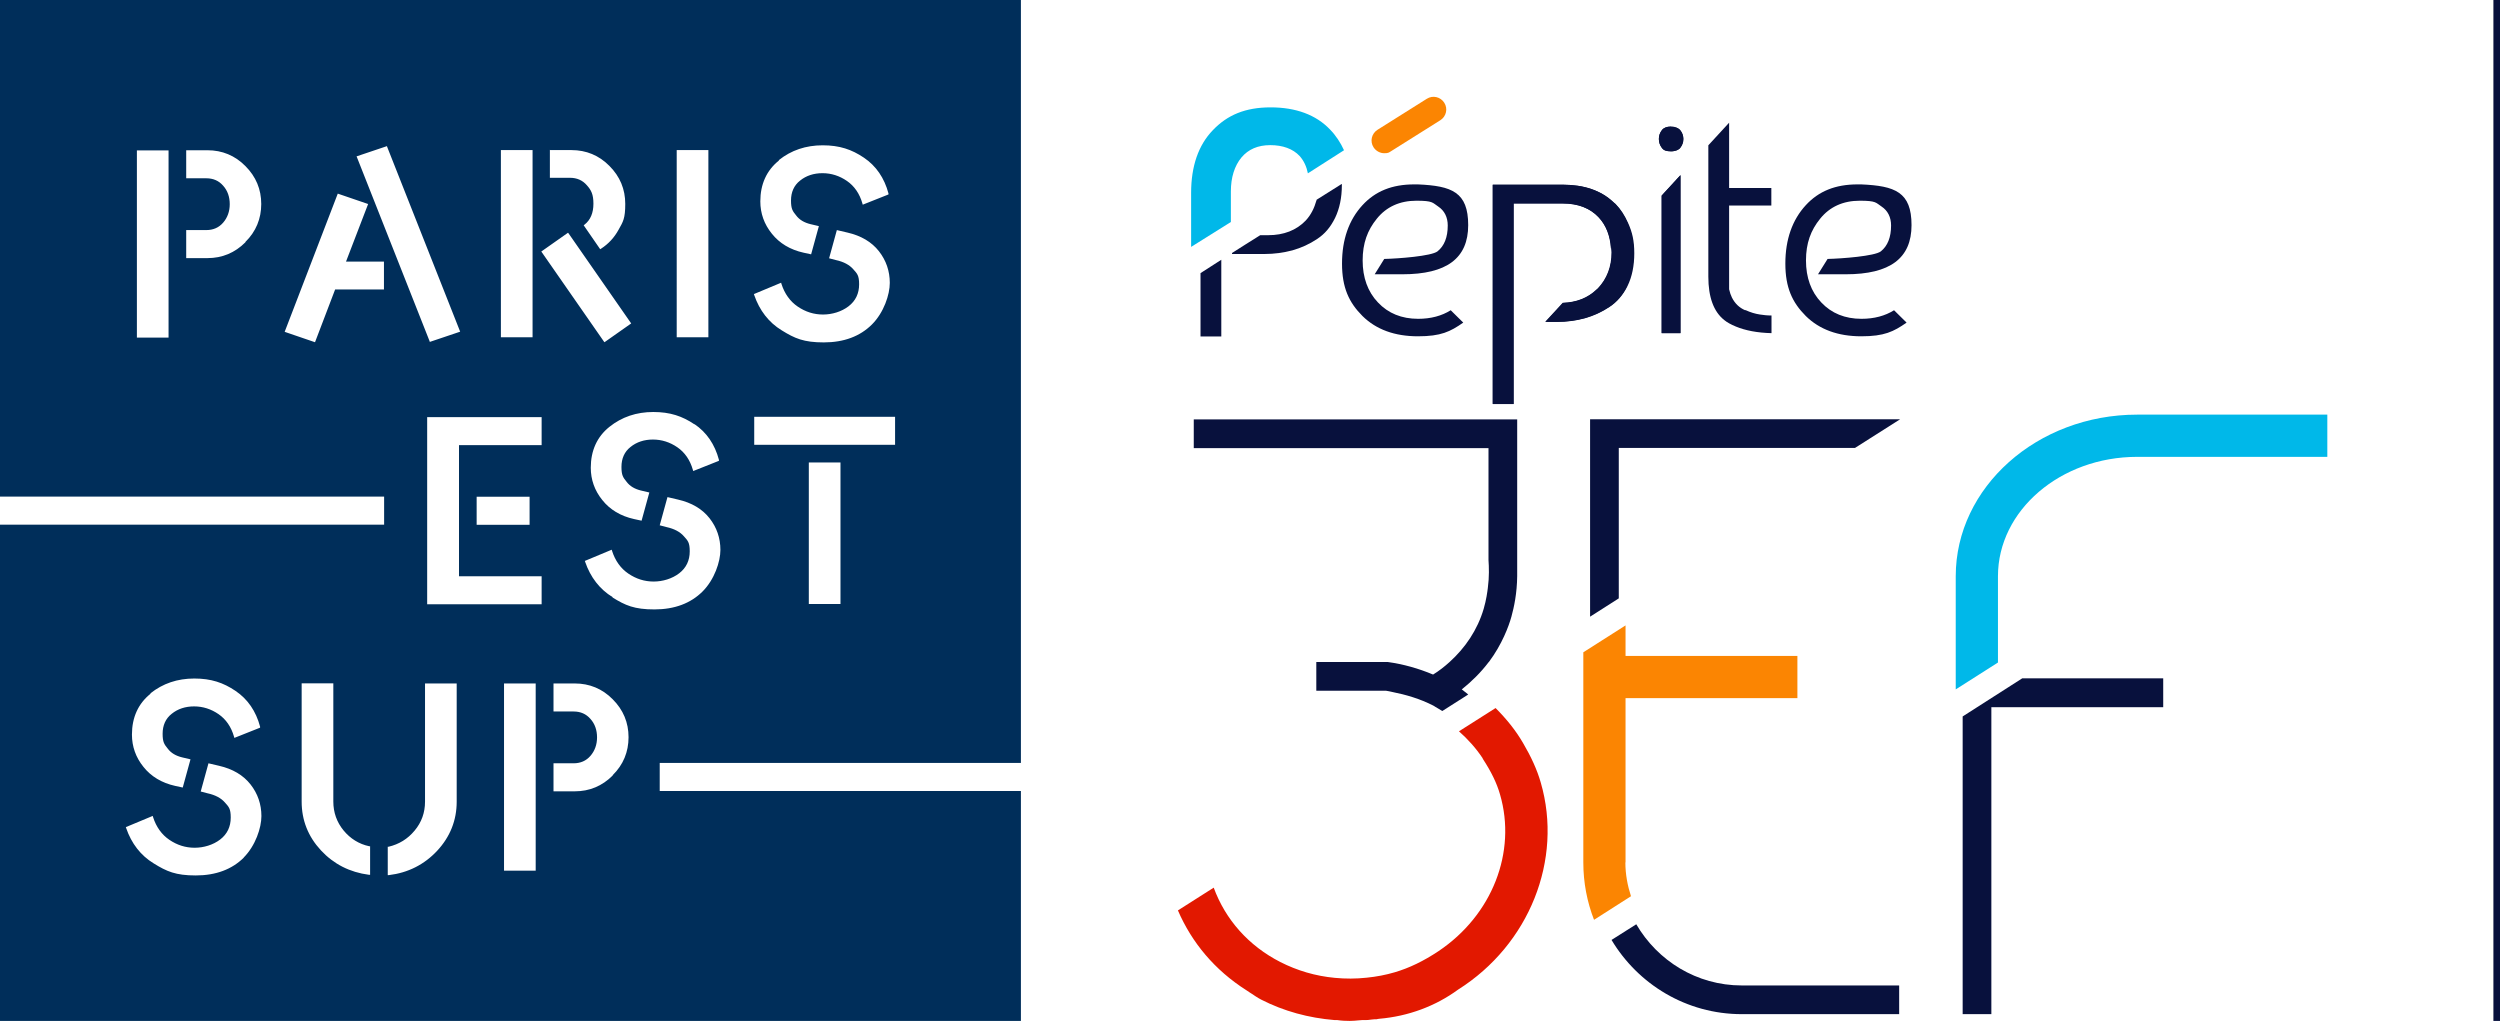 <?xml version="1.0" encoding="UTF-8"?><svg id="a" xmlns="http://www.w3.org/2000/svg" viewBox="0 0 1515.8 619"><defs><style>.b{fill:#00b8e9;}.c{fill:#002e5a;}.d{fill:#e21800;}.e{fill:#fb8502;}.f{fill:#08113d;}</style></defs><path class="e" d="M875.7,62.3c-2.3-3.6-7-4.7-10.6-2.4l-29.9,18.8c-3.6,2.3-4.7,7-2.4,10.6,1.5,2.3,4,3.6,6.5,3.6s2.8-.4,4.1-1.2l29.9-18.8c3.6-2.3,4.7-7,2.4-10.6Z"/><path class="c" d="M400,462.6h219V0H0V301.1H232.9v17H0v300.9H619v-139.4h-219v-17Zm-308.8-42.2c7.5-6,16.4-9,26.6-9s17.6,2.5,25,7.5c7.4,5,12.4,12.3,14.9,21.7v.6l-15.6,6.2-.2-.7c-1.7-6-4.9-10.6-9.4-13.7-4.5-3.1-9.5-4.7-14.8-4.7s-9.9,1.5-13.6,4.5c-3.7,2.9-5.5,7-5.5,12.1s1,6.4,3.1,9c2,2.7,5,4.4,8.7,5.3l5.1,1.2-4.7,17.1-4.6-1c-8.1-1.8-14.6-5.7-19.2-11.5-4.7-5.8-7-12.4-7-19.6,0-10.4,3.8-18.8,11.3-24.8Zm56.7,99.5c-7.2,7.2-17,10.9-29.2,10.9s-17.6-2.4-25.5-7.3c-7.9-4.8-13.5-12.1-16.7-21.4l-.2-.6,16.3-6.8,.2,.7c1.9,6,5.3,10.7,9.9,13.8,4.7,3.2,9.8,4.8,15.3,4.8s11.2-1.7,15.5-5c4.3-3.3,6.4-7.8,6.4-13.3s-1.2-6.5-3.5-9.1c-2.3-2.7-5.9-4.6-10.5-5.6l-4.2-1.1,4.7-17.1,6.4,1.5c8.3,1.9,14.7,5.7,19.1,11.3,4.4,5.6,6.6,12.1,6.6,19.2s-3.6,18-10.8,25.2Zm76.5,10.5h-.7c-11.6-1.5-21.4-6.5-29.1-14.8-7.8-8.4-11.7-18.3-11.7-29.6v-71.7h19.2v71.7c0,6.6,2.1,12.5,6.2,17.5,4.1,5,9.4,8.3,15.6,9.6h.5v17.2Zm285.2-164.2h-19.2v-85.8h19.2v85.8Zm33.1-96.5h-85.4v-17h85.4v17Zm-70.5-172.6c7.5-6,16.4-9,26.6-9s17.6,2.5,25,7.5c7.4,5,12.4,12.3,14.9,21.7v.6l-15.6,6.2-.2-.7c-1.7-6-4.9-10.6-9.4-13.7-4.5-3.1-9.5-4.7-14.8-4.7s-9.9,1.5-13.6,4.5c-3.7,2.9-5.5,7-5.5,12.1s1,6.4,3.1,9c2,2.7,5,4.4,8.7,5.3l5.1,1.2-4.7,17.1-4.6-1c-8.1-1.8-14.6-5.7-19.2-11.5-4.7-5.8-7-12.4-7-19.6,0-10.4,3.8-18.8,11.3-24.8Zm1.4,74.3l.2,.7c1.9,6,5.3,10.7,9.9,13.8,4.7,3.2,9.8,4.8,15.3,4.8s11.2-1.7,15.5-5c4.3-3.3,6.4-7.8,6.4-13.3s-1.2-6.5-3.5-9.1c-2.3-2.7-5.9-4.6-10.5-5.6l-4.2-1.1,4.7-17.1,6.4,1.5c8.3,1.9,14.7,5.7,19.1,11.3,4.4,5.6,6.6,12.1,6.6,19.2s-3.6,18-10.8,25.2c-7.2,7.2-17,10.9-29.2,10.9s-17.6-2.4-25.5-7.3c-7.9-4.8-13.5-12.1-16.7-21.4l-.2-.6,16.3-6.8Zm-63.3-80.4h19.2v113.5h-19.2V91.2Zm10.7,166.1c7.4,5,12.4,12.3,14.9,21.7v.6l-15.6,6.2-.2-.7c-1.7-6-4.9-10.6-9.4-13.7-4.5-3.1-9.5-4.7-14.8-4.7s-9.9,1.5-13.6,4.5c-3.7,2.9-5.5,7-5.5,12.1s1,6.4,3.1,9c2,2.7,5,4.4,8.7,5.3l5.1,1.2-4.7,17.1-4.6-1c-8.1-1.8-14.6-5.7-19.2-11.5-4.7-5.8-7-12.4-7-19.6,0-10.4,3.8-18.8,11.3-24.8,7.5-6,16.4-9,26.6-9s17.6,2.5,25,7.5Zm-87.4-166.1h12.9c8.9,0,16.7,3.2,23,9.6,6.4,6.4,9.6,14.1,9.6,23s-1.3,10.8-4,15.6c-2.6,4.8-6.2,8.7-10.7,11.6l-.5,.3-10-14.5,.5-.4c3.6-2.8,5.4-7.1,5.4-12.7s-1.3-8.2-4-11.2c-2.6-3-6-4.5-10.2-4.5h-12.2v-17Zm10.8,50.1l.4,.5,37.9,54.5-16.2,11.4-.4-.5-37.9-54.5,16.2-11.4Zm-40.7-50.1h19.2v113.5h-19.2V91.2Zm-69.1-2.4l.2,.6,44.2,111.9-18.4,6.2-.2-.6-44.2-111.9,18.4-6.2ZM102.2,204.7h-19.2V91.2h19.2v113.5Zm46.6-57.8c-6.4,6.4-14.1,9.6-23,9.6h-12.9v-17h12.2c4.2,0,7.6-1.5,10.2-4.5,2.6-3,4-6.8,4-11.2s-1.3-8.2-4-11.2c-2.6-3-6-4.5-10.2-4.5h-12.2v-17h12.9c8.9,0,16.7,3.2,23,9.6,6.4,6.4,9.6,14.1,9.6,23s-3.2,16.7-9.6,23Zm84.1,28.6h-29.7l-12.2,32-18.4-6.3,32.2-83.8,18.4,6.3-13.4,34.9h23v16.8Zm44,310.6c0,11.3-4,21.3-11.8,29.7-7.8,8.4-17.7,13.4-29.3,14.8h-.7v-17.2h.5c6.3-1.5,11.6-4.7,15.8-9.8,4.2-5,6.3-10.9,6.3-17.5v-71.7h19.2v71.7Zm47.9,41.8h-19.2v-113.5h19.2v113.5Zm3.6-258h-50.1v79.5h50.1v17h-69.4v-113.5h69.4v17Zm-7.3,31.3v17h-32.1v-17h32.1Zm50.4,169h0c-6.4,6.4-14.1,9.6-23,9.6h-12.9v-17h12.2c4.2,0,7.6-1.5,10.2-4.5,2.6-3,4-6.8,4-11.2s-1.3-8.2-4-11.2c-2.6-3-6-4.5-10.2-4.5h-12.2v-17h12.9c8.9,0,16.7,3.2,23,9.6,6.4,6.4,9.6,14.1,9.6,23s-3.2,16.7-9.6,23Zm0-108.1c-7.9-4.8-13.5-12.1-16.7-21.4l-.2-.6,16.3-6.8,.2,.7c1.9,6,5.3,10.7,9.9,13.8,4.7,3.2,9.8,4.8,15.3,4.8s11.2-1.7,15.5-5c4.3-3.3,6.4-7.8,6.4-13.3s-1.2-6.5-3.5-9.1c-2.3-2.7-5.9-4.6-10.5-5.6l-4.2-1.1,4.7-17.1,6.4,1.5c8.3,1.9,14.7,5.7,19.1,11.3,4.4,5.6,6.6,12.1,6.6,19.2s-3.6,18-10.8,25.2c-7.2,7.2-17,10.9-29.2,10.9s-17.6-2.4-25.5-7.3Z"/><path class="f" d="M986.6,173.3c-2.7,5.5-6.3,9.8-10.9,12.7-4.7,3.1-9.7,5.4-15,6.9-5.3,1.5-11,2.2-16.8,2.2h-7l10.6-11.5c8.3-.3,15.1-2.9,20.5-8.1l.8-.7c5.5-5.8,8.3-13.2,8.3-21.8s-.2-1.4-.4-2.5c-.5-7.7-3-14-7.4-18.7-5.2-5.6-12.5-8.5-22-8.5h-29.7v121.6h-12.6V112h42.5c12.8,0,23.1,3.5,30.5,10.5,.3,.3,.6,.5,.8,.7,.2,.1,.3,.2,.5,.4,3,3.1,5.4,6.8,7.4,11.3,2.5,5.8,3.8,11.8,3.8,18.5s-1.4,14.3-4.1,19.8Z"/><path class="f" d="M1018.8,89.6c-.7,.9-2.1,2.1-5.6,2.1s-4.5-.7-5.5-2c-1.3-1.7-1.9-3.5-1.9-5.5s.6-3.7,1.9-5.4c1.1-1.4,2.9-2.1,5.5-2.1s4.8,1.2,5.5,2.1c1.3,1.6,1.9,3.4,1.9,5.3s-.6,3.7-1.9,5.3Zm.1,112.4h-11.4V118.6l11.4-12.4v95.8Z"/><path class="f" d="M979.5,123.6c-.2-.2-.3-.3-.5-.4-.3-.2-.6-.5-.8-.7-7.4-7-17.7-10.5-30.5-10.5h-42.5V245h12.6V123.4h29.7c9.4,0,16.8,2.9,22,8.5,4.4,4.7,6.8,11,7.4,18.7,.2,1,.4,1.7,.4,2.5,0,8.7-2.8,16-8.3,21.8l-.8,.7c-5.4,5.1-12.2,7.8-20.5,8.1l-10.6,11.5h7c5.9,0,11.5-.8,16.8-2.2,5.3-1.5,10.4-3.8,15-6.9,4.5-3,8.2-7.2,10.9-12.7,2.7-5.5,4.1-12.2,4.1-19.8s-1.2-12.8-3.8-18.5c-2-4.5-4.4-8.2-7.4-11.3Z"/><path class="f" d="M1128.6,193.3c-9.9,0-18.1-3.3-24.3-9.9-6.2-6.5-9.3-15.1-9.3-25.5s2.9-18.3,8.6-25.3c5.8-7.2,13.9-10.9,24-10.9s9.7,1.2,13.2,3.5c3.8,2.5,5.8,6.5,5.8,11.5,0,7.2-2.1,12.4-6.2,15.7-3.7,2.9-23.7,4.4-32.3,4.6l-5.8,9.3h16.8c26.9,0,39.9-9.7,39.9-29.8s-10-23.8-30.5-24.7c-.8,0-1.5,0-2.3,0-13.3,0-23.5,4.1-31.3,12.6-8.2,8.9-12.4,20.8-12.4,35.4s4.2,23.6,12.4,31.8c8.3,8.2,19.6,12.3,33.6,12.3s19.6-2.8,27.5-8.3l-7.6-7.5c-5.4,3.4-12,5.2-19.8,5.2Z"/><path class="f" d="M1058.1,188.1c-3.5-1.5-6.2-4.1-8-7.7-.7-1.4-1.2-2.9-1.7-5v-50.8h25.6v-10.6h-25.6v-39.6l-12.6,13.7v79.7c0,12.3,3.2,21.2,9.7,26.3,1.7,1.4,3.9,2.6,7,3.9,5.8,2.4,13,3.8,21.6,4v-10.7c-2.7,0-5-.3-7-.6-2.8-.4-5.8-1.3-8.8-2.7Z"/><polygon class="f" points="1007.5 202 1018.9 202 1018.9 106.2 1007.5 118.6 1007.5 202"/><path class="f" d="M1013.2,76.8c-2.6,0-4.4,.7-5.5,2.1-1.3,1.7-1.9,3.4-1.9,5.4s.6,3.8,1.9,5.5c1.1,1.4,2.9,2,5.5,2s4.8-1.2,5.6-2.1c1.3-1.6,1.9-3.4,1.9-5.3s-.6-3.7-1.9-5.3c-.7-.9-2.1-2.1-5.5-2.1Z"/><path class="f" d="M859.8,193.3c-9.9,0-18.1-3.3-24.3-9.9-6.2-6.5-9.3-15.1-9.3-25.5s2.9-18.3,8.6-25.3c5.8-7.2,13.9-10.9,24-10.9s9.7,1.2,13.2,3.5c3.8,2.5,5.8,6.5,5.8,11.5,0,7.2-2.1,12.4-6.2,15.7-3.7,2.9-23.7,4.4-32.3,4.6l-5.8,9.3h16.8c26.9,0,39.9-9.7,39.9-29.8s-10-23.8-30.5-24.7c-.8,0-1.5,0-2.3,0-13.3,0-23.5,4.1-31.3,12.6-8.2,8.9-12.4,20.8-12.4,35.4s4.2,23.6,12.4,31.8c8.3,8.2,19.6,12.3,33.6,12.3s19.6-2.8,27.5-8.3l-7.6-7.5c-5.4,3.4-12,5.2-19.8,5.2Z"/><rect class="f" x="1511.8" width="4" height="619"/><g><path class="b" d="M806.4,78.5c-8.5-8.9-20.7-13.4-36-13.4s-26.2,4.6-35,13.8c-8.8,9.1-13.2,21.9-13.2,38v32.8l24.1-15.1v-18.5c0-8.5,2.2-15.5,6.4-20.6,4.2-5,10-7.5,17.5-7.5s13.7,2.2,17.8,6.6c2.6,2.9,4.2,6.5,5,10.5l21.9-14c-2.1-4.6-4.9-8.9-8.5-12.6Z"/><path class="f" d="M813.4,111.6l-15.1,9.5c0,.1,0,.3-.1,.4-1.3,4.6-3.3,8.8-6.6,12.3-5.6,5.8-13.2,8.8-22.7,8.8h-4.8l-8.6,5.4-8.5,5.4v.6h19.8c5.9,0,11.5-.8,16.8-2.2,5.3-1.5,10.4-3.8,15-6.9,4.6-3,8.1-7.1,10.9-12.8,2.7-5.6,4.1-12.3,4.1-19.8s0-.3,0-.4c0-.1,0-.2,0-.3Z"/><polygon class="f" points="727.9 165.7 727.9 204 740.5 204 740.5 157.8 740.5 157.5 727.9 165.6 727.9 165.7"/></g><g><path class="e" d="M985.6,522.9v-99.6h104.2v-25.6h-104.2v-18.5l-25.6,16.3v127.4c0,12.3,2.3,24,6.5,34.8l22.4-14.3c-2.1-6.5-3.4-13.3-3.4-20.5Z"/><path class="b" d="M1295.8,277h115.3v-25.6h-115.3c-60.6,0-110,44-110,98v68.6l25.6-16.3v-52.3c0-39.9,37.9-72.4,84.4-72.4Z"/><path class="d" d="M899,460c5.1,7.8,8.5,14.7,10.5,21.7,10.2,35-4.8,73.2-37.3,95h0c-9,6-17.7,10.2-26.5,12.8-5.4,1.6-11.1,2.7-17.1,3.3-6.5,.7-12.9,.7-19.2,.1-11.8-1.1-22.9-4.4-33.1-9.6-19.2-9.8-33.3-25.7-40.4-45.1l-21.7,13.8c8.4,19.5,22.3,36.2,41.5,48.4,.8,.5,1.6,1,2.4,1.6l.5,.3c1.8,1.2,3.8,2.6,6.1,3.8,13.7,7,28.7,11.1,44.6,12.4h1.6c2.6,.4,5,.5,7.5,.5s3.3-.2,4.9-.3c.8,0,1.7-.2,2.5-.2h2c1.2,0,2.3-.1,3.6-.3,.6,0,1.3-.2,2-.2h1.2c.6-.2,1.1-.2,1.7-.3,17.5-1.5,34-7.6,47.8-17.7,43.1-27.2,63.7-78.7,50.1-125.5-2.2-7.7-5.8-15.6-10.8-24.1-4.3-7.4-9.9-14.4-16.6-21.1l-22.2,14.1c5.4,4.8,10.3,10.2,14.4,16.4Z"/><polygon class="f" points="981.5 271.6 1124.7 271.6 1152.1 254.2 964.1 254.2 964.1 261.7 964.1 271.6 964.1 373.9 981.5 362.8 981.5 271.6"/><path class="f" d="M1056.1,614.9h95.4v-17.4h-95.4c-27.4,0-51.1-15-64-37.1l-15,9.5c16.1,26.9,45.4,45,79,45Z"/><polygon class="f" points="1190 614.9 1207.4 614.9 1207.4 428.8 1311.6 428.8 1311.6 411.3 1226.1 411.3 1190 434.4 1190 614.9"/><path class="f" d="M887.3,418.7c-.3-.2-.7-.4-1-.7,6-4.8,11.5-10.2,16.2-16.4,0-.1,.2-.2,.3-.3,7.9-10.6,12-21.6,13.6-27.4,1.6-5.8,3.4-14.2,3.5-24.6v-95h-196.1v17.4h178.7v67.8c.3,4.3,.5,10.2-.4,17-.3,2.4-.9,7.1-2.5,12.6-3.8,12.9-11.2,23.7-20.7,32.3-3.1,2.8-6.4,5.4-10,7.6-8.8-3.7-18-6.3-27.4-7.6h-43.4v17.4h42.2c1.2,.2,2.4,.4,3.6,.7,8.6,1.7,17.1,4.2,25.1,8.3,.5,.2,.9,.6,1.3,.8,1.4,.8,2.8,1.6,4.2,2.5l15.7-10c-.9-.8-1.9-1.6-2.9-2.3Z"/></g></svg>